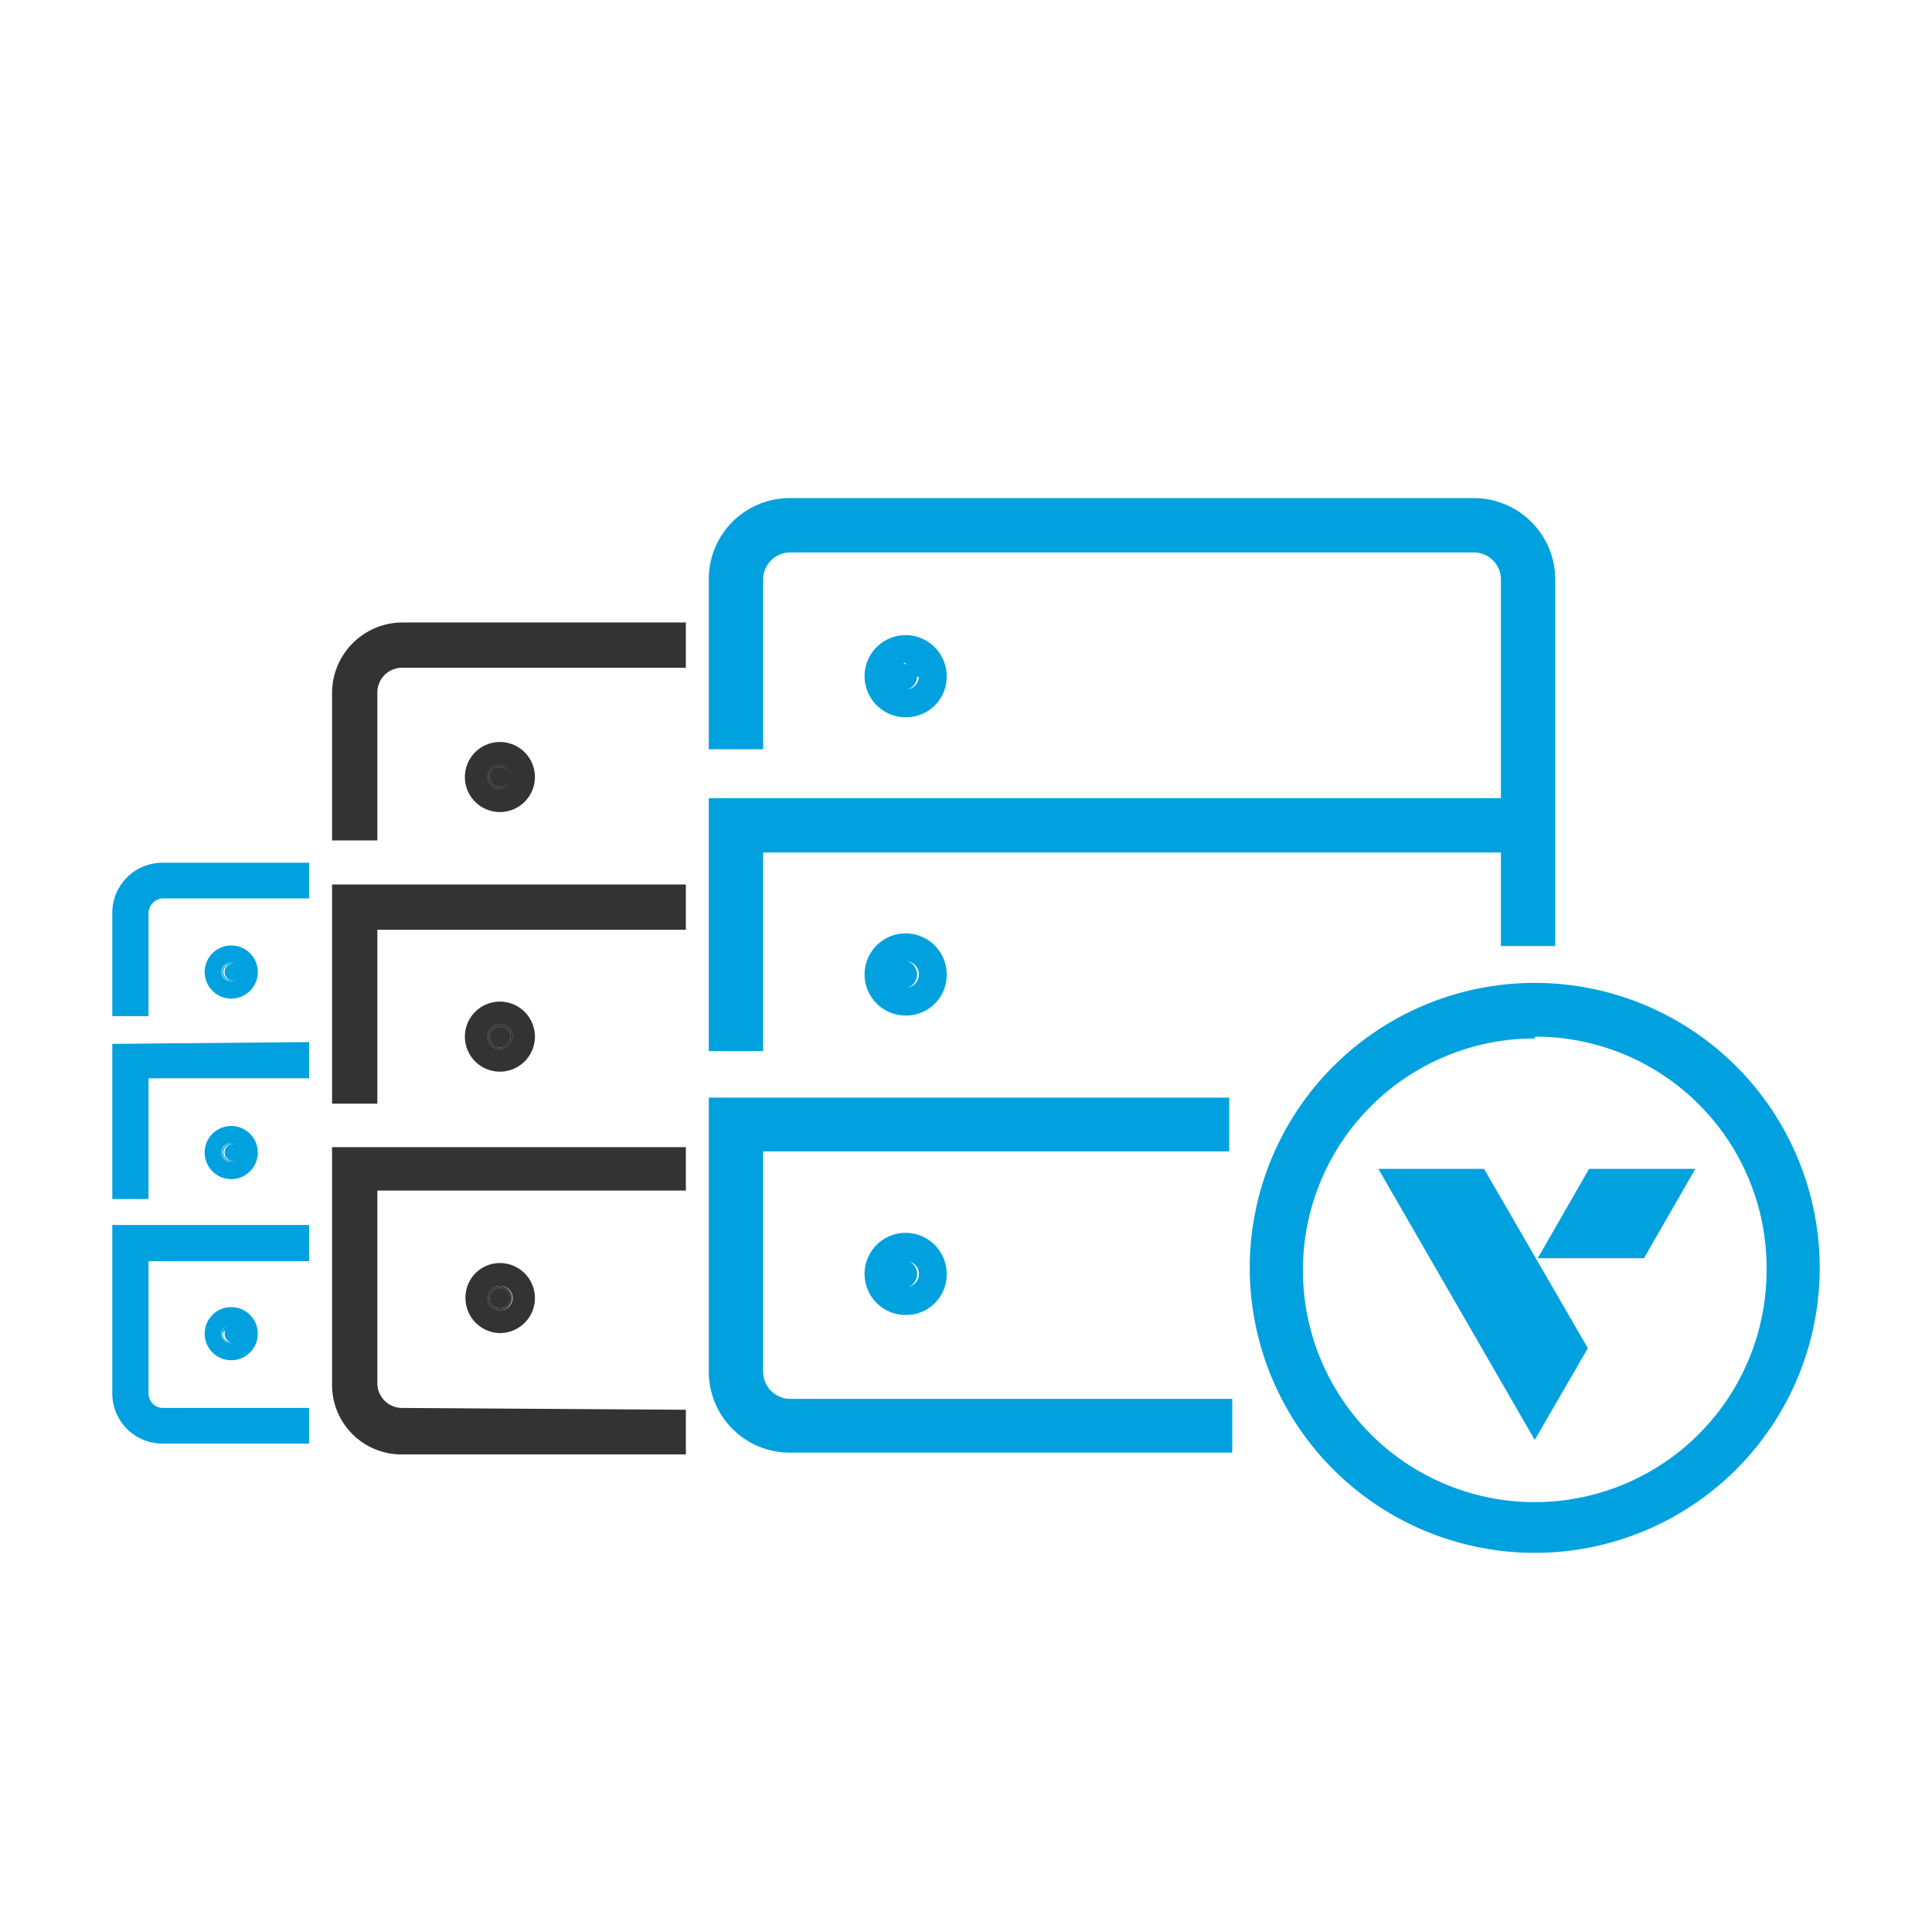<svg xmlns="http://www.w3.org/2000/svg" id="Layer_1" data-name="Layer 1" viewBox="0 0 32 32">
  <path d="M0 0H32V32H0z" style="fill:none"/>
  <g id="Group_2385" data-name="Group 2385">
    <g id="Group_2378" data-name="Group 2378">
      <g id="Group_2377" data-name="Group 2377">
        <g id="Group_2376" data-name="Group 2376">
          <path id="Path_17594" d="M15.19,11.2a.23.23,0,0,1-.24.23A.23.23,0,1,1,15,11h0a.23.23,0,0,1,.24.23Z" data-name="Path 17594" style="fill:#00a1de"/>
          <path id="Path_17595" d="M15,11.88a.68.68,0,1,1,.68-.68h0A.67.67,0,0,1,15,11.88Zm0-.9a.22.22,0,0,0,0,.44.22.22,0,0,0,.22-.22h0A.22.22,0,0,0,15,11Z" data-name="Path 17595" style="fill:#00a1de"/>
        </g>
      </g>
    </g>
    <g id="Group_2381" data-name="Group 2381">
      <g id="Group_2380" data-name="Group 2380">
        <g id="Group_2379" data-name="Group 2379">
          <path id="Path_17596" d="M15.19,16.14a.23.23,0,0,1-.24.23.23.23,0,0,1,0-.46h0a.23.23,0,0,1,.24.23Z" data-name="Path 17596" style="fill:#00a1de"/>
          <path id="Path_17597" d="M15,16.82a.68.68,0,1,1,.68-.68h0A.67.67,0,0,1,15,16.82Zm0-.9a.22.22,0,0,0,0,.44.22.22,0,0,0,.22-.22h0A.22.22,0,0,0,15,15.92Z" data-name="Path 17597" style="fill:#00a1de"/>
        </g>
      </g>
    </g>
    <g id="Group_2384" data-name="Group 2384">
      <g id="Group_2383" data-name="Group 2383">
        <g id="Group_2382" data-name="Group 2382">
          <path id="Path_17598" d="M15.19,21.1a.24.24,0,0,1-.24.24.23.23,0,0,1-.23-.24.23.23,0,0,1,.23-.23h0a.23.23,0,0,1,.24.23Z" data-name="Path 17598" style="fill:#00a1de"/>
          <path id="Path_17599" d="M15,21.78a.68.68,0,1,1,.68-.68h0A.67.67,0,0,1,15,21.78Zm0-.89a.21.21,0,0,0-.21.21.21.21,0,0,0,.21.22.22.22,0,0,0,.22-.22h0A.21.21,0,0,0,15,20.89Z" data-name="Path 17599" style="fill:#00a1de"/>
        </g>
      </g>
    </g>
    <path id="Path_17600" d="M25.76,15.67h-.9V9.6a.45.45,0,0,0-.45-.45H13.08a.45.45,0,0,0-.44.45v2.81h-.9V9.6a1.34,1.34,0,0,1,1.34-1.35H24.41A1.35,1.35,0,0,1,25.76,9.6Z" data-name="Path 17600" style="fill:#00a1de"/>
    <path id="Path_17601" d="M12.64,17.41h-.9V13.22H25.27v.9H12.64Z" data-name="Path 17601" style="fill:#00a1de"/>
    <path id="Path_17602" d="M20.41,24.06H13.08a1.34,1.34,0,0,1-1.34-1.34V18.18h8.62v.89H12.64v3.65a.45.45,0,0,0,.44.45h7.33Z" data-name="Path 17602" style="fill:#00a1de"/>
  </g>
  <g id="Group_2386" data-name="Group 2386">
    <path id="Path_17603" d="M8.46,12.87a.18.18,0,0,0-.18-.17.17.17,0,0,0-.17.17.18.18,0,0,0,.17.17h0A.18.18,0,0,0,8.46,12.87Z" data-name="Path 17603" style="fill:#333"/>
    <path id="Path_17604" d="M8.86,12.87a.58.58,0,1,0-.58.58A.58.58,0,0,0,8.86,12.87Zm-.78,0a.2.2,0,0,1,.2-.2.2.2,0,1,1,0,.4h0a.2.2,0,0,1-.2-.2Z" data-name="Path 17604" style="fill:#333"/>
    <path id="Path_17605" d="M8.49,12.87a.2.2,0,0,0-.21-.2.2.2,0,1,0,0,.4h0a.2.2,0,0,0,.21-.2Zm-.38,0a.18.18,0,0,1,.17-.17.17.17,0,1,1,0,.34.18.18,0,0,1-.17-.17Z" data-name="Path 17605" style="fill:#333"/>
    <path id="Path_17606" d="M8.46,17.17A.18.18,0,0,0,8.28,17a.18.18,0,0,0-.17.17.18.18,0,0,0,.17.18h0A.18.18,0,0,0,8.46,17.17Z" data-name="Path 17606" style="fill:#333"/>
    <path id="Path_17607" d="M8.86,17.17a.58.58,0,1,0-.58.58A.58.58,0,0,0,8.86,17.17Zm-.78,0a.2.2,0,0,1,.2-.2.2.2,0,0,1,.21.2.21.21,0,0,1-.21.21h0a.2.2,0,0,1-.2-.21Z" data-name="Path 17607" style="fill:#333"/>
    <path id="Path_17608" d="M8.49,17.17a.2.2,0,0,0-.21-.2.2.2,0,0,0-.2.2.2.2,0,0,0,.2.21h0a.2.2,0,0,0,.21-.2Zm-.38,0A.18.18,0,0,1,8.28,17a.18.18,0,0,1,.18.17.18.18,0,0,1-.18.18.18.18,0,0,1-.17-.18Z" data-name="Path 17608" style="fill:#333"/>
    <path id="Path_17609" d="M8.28,21.67a.17.17,0,0,0,0-.34.17.17,0,0,0,0,.34Z" data-name="Path 17609" style="fill:#333"/>
    <path id="Path_17610" d="M8.28,22.08a.58.58,0,0,0,0-1.16.57.57,0,0,0-.57.58.58.58,0,0,0,.57.58Zm0-.78a.2.2,0,0,1,.21.2.2.2,0,0,1-.2.2.2.2,0,0,1-.21-.2h0a.2.2,0,0,1,.2-.2Z" data-name="Path 17610" style="fill:#333"/>
    <path id="Path_17611" d="M8.28,21.7a.2.2,0,1,0,0-.4.2.2,0,0,0-.2.2h0a.2.2,0,0,0,.2.2Zm0-.37a.17.17,0,0,1,0,.34.17.17,0,0,1,0-.34Z" data-name="Path 17611" style="fill:#333"/>
    <path id="Path_17612" d="M6.66,10.31A1.17,1.17,0,0,0,5.5,11.47v2.45h.75V11.47a.41.41,0,0,1,.41-.41h4.7v-.75Z" data-name="Path 17612" style="fill:#333"/>
    <path id="Path_17613" d="M5.5,14.65v3.63h.75V15.4h5.11v-.75Z" data-name="Path 17613" style="fill:#333"/>
    <path id="Path_17614" d="M6.66,23.32a.41.41,0,0,1-.41-.41V19.72h5.11V19H5.5v3.94a1.15,1.15,0,0,0,1.16,1.15h4.7v-.74Z" data-name="Path 17614" style="fill:#333"/>
  </g>
  <g id="Group_2387" data-name="Group 2387">
    <path id="Path_17615" d="M4,19.09a.16.16,0,1,0-.16.16A.16.16,0,0,0,4,19.09Zm-.3,0a.14.14,0,1,1,.14.14h0a.14.14,0,0,1-.14-.14Z" data-name="Path 17615" style="fill:#00a1de"/>
    <path id="Path_17616" d="M3.83,22.25A.16.16,0,0,0,4,22.09a.16.16,0,0,0-.32,0,.16.16,0,0,0,.16.16Zm0-.3a.14.14,0,0,1,.14.14.14.14,0,1,1-.28,0h0A.14.14,0,0,1,3.83,22Z" data-name="Path 17616" style="fill:#00a1de"/>
    <path id="Path_17617" d="M4,16.1a.16.16,0,1,0-.16.16h0A.16.16,0,0,0,4,16.1Zm-.3,0a.14.14,0,1,1,.14.14h0a.14.14,0,0,1-.14-.14Z" data-name="Path 17617" style="fill:#00a1de"/>
    <path id="Path_17618" d="M4,16.1a.14.14,0,1,0-.14.14h0A.14.14,0,0,0,4,16.1Z" data-name="Path 17618" style="fill:#00a1de"/>
    <path id="Path_17619" d="M4.27,16.1a.44.44,0,1,0-.44.44A.44.44,0,0,0,4.27,16.1Zm-.6,0a.16.16,0,1,1,.16.16.16.16,0,0,1-.16-.16Z" data-name="Path 17619" style="fill:#00a1de"/>
    <path id="Path_17620" d="M4,19.09a.14.14,0,1,0-.14.14h0A.14.14,0,0,0,4,19.09Z" data-name="Path 17620" style="fill:#00a1de"/>
    <path id="Path_17621" d="M4.27,19.09a.44.44,0,1,0-.44.44A.44.44,0,0,0,4.27,19.09Zm-.6,0a.16.16,0,1,1,.16.16.16.16,0,0,1-.16-.16Z" data-name="Path 17621" style="fill:#00a1de"/>
    <path id="Path_17622" d="M3.83,22.24A.15.15,0,0,0,4,22.09a.14.14,0,0,0-.28,0h0a.15.15,0,0,0,.14.15Z" data-name="Path 17622" style="fill:#00a1de"/>
    <path id="Path_17623" d="M3.83,22.53a.44.44,0,0,0,.44-.44.44.44,0,1,0-.88,0h0A.44.44,0,0,0,3.83,22.53Zm0-.59a.16.16,0,0,1,.16.15.16.16,0,1,1-.32,0,.16.16,0,0,1,.16-.15Z" data-name="Path 17623" style="fill:#00a1de"/>
    <path id="Path_17624" d="M2.7,14.29a.83.83,0,0,0-.84.84v1.7h.6v-1.7a.25.25,0,0,1,.24-.25H5.12v-.59Z" data-name="Path 17624" style="fill:#00a1de"/>
    <path id="Path_17625" d="M1.86,17.29v2.57h.6v-2H5.12v-.6Z" data-name="Path 17625" style="fill:#00a1de"/>
    <path id="Path_17626" d="M2.7,23.32a.24.24,0,0,1-.24-.25V20.89H5.12v-.6H1.86v2.78a.83.83,0,0,0,.84.84H5.12v-.59Z" data-name="Path 17626" style="fill:#00a1de"/>
  </g>
  <g id="Group_2367" data-name="Group 2367">
    <g id="Group_2366" data-name="Group 2366">
      <g id="Group_2365" data-name="Group 2365">
        <g id="Group_2364" data-name="Group 2364">
          <path id="Path_17581" d="M30.14,21a4.72,4.72,0,1,1-4.72-4.72A4.72,4.72,0,0,1,30.14,21ZM25.42,17.2A3.84,3.84,0,1,0,29.26,21h0a3.83,3.83,0,0,0-3.83-3.83Z" data-name="Path 17581" style="fill:#00a1de"/>
          <g id="Group_2363" data-name="Group 2363">
            <g id="Group_2362" data-name="Group 2362">
              <g id="Group_2361" data-name="Group 2361">
                <path id="Path_17582" d="M27.23,20.84H25.47l.85-1.48h1.76Z" data-name="Path 17582" style="fill:#00a1de"/>
                <path id="Path_17583" d="M24.58,19.36H22.83l2.59,4.49.88-1.52Z" data-name="Path 17583" style="fill:#00a1de"/>
              </g>
            </g>
          </g>
        </g>
      </g>
    </g>
  </g>
</svg>
